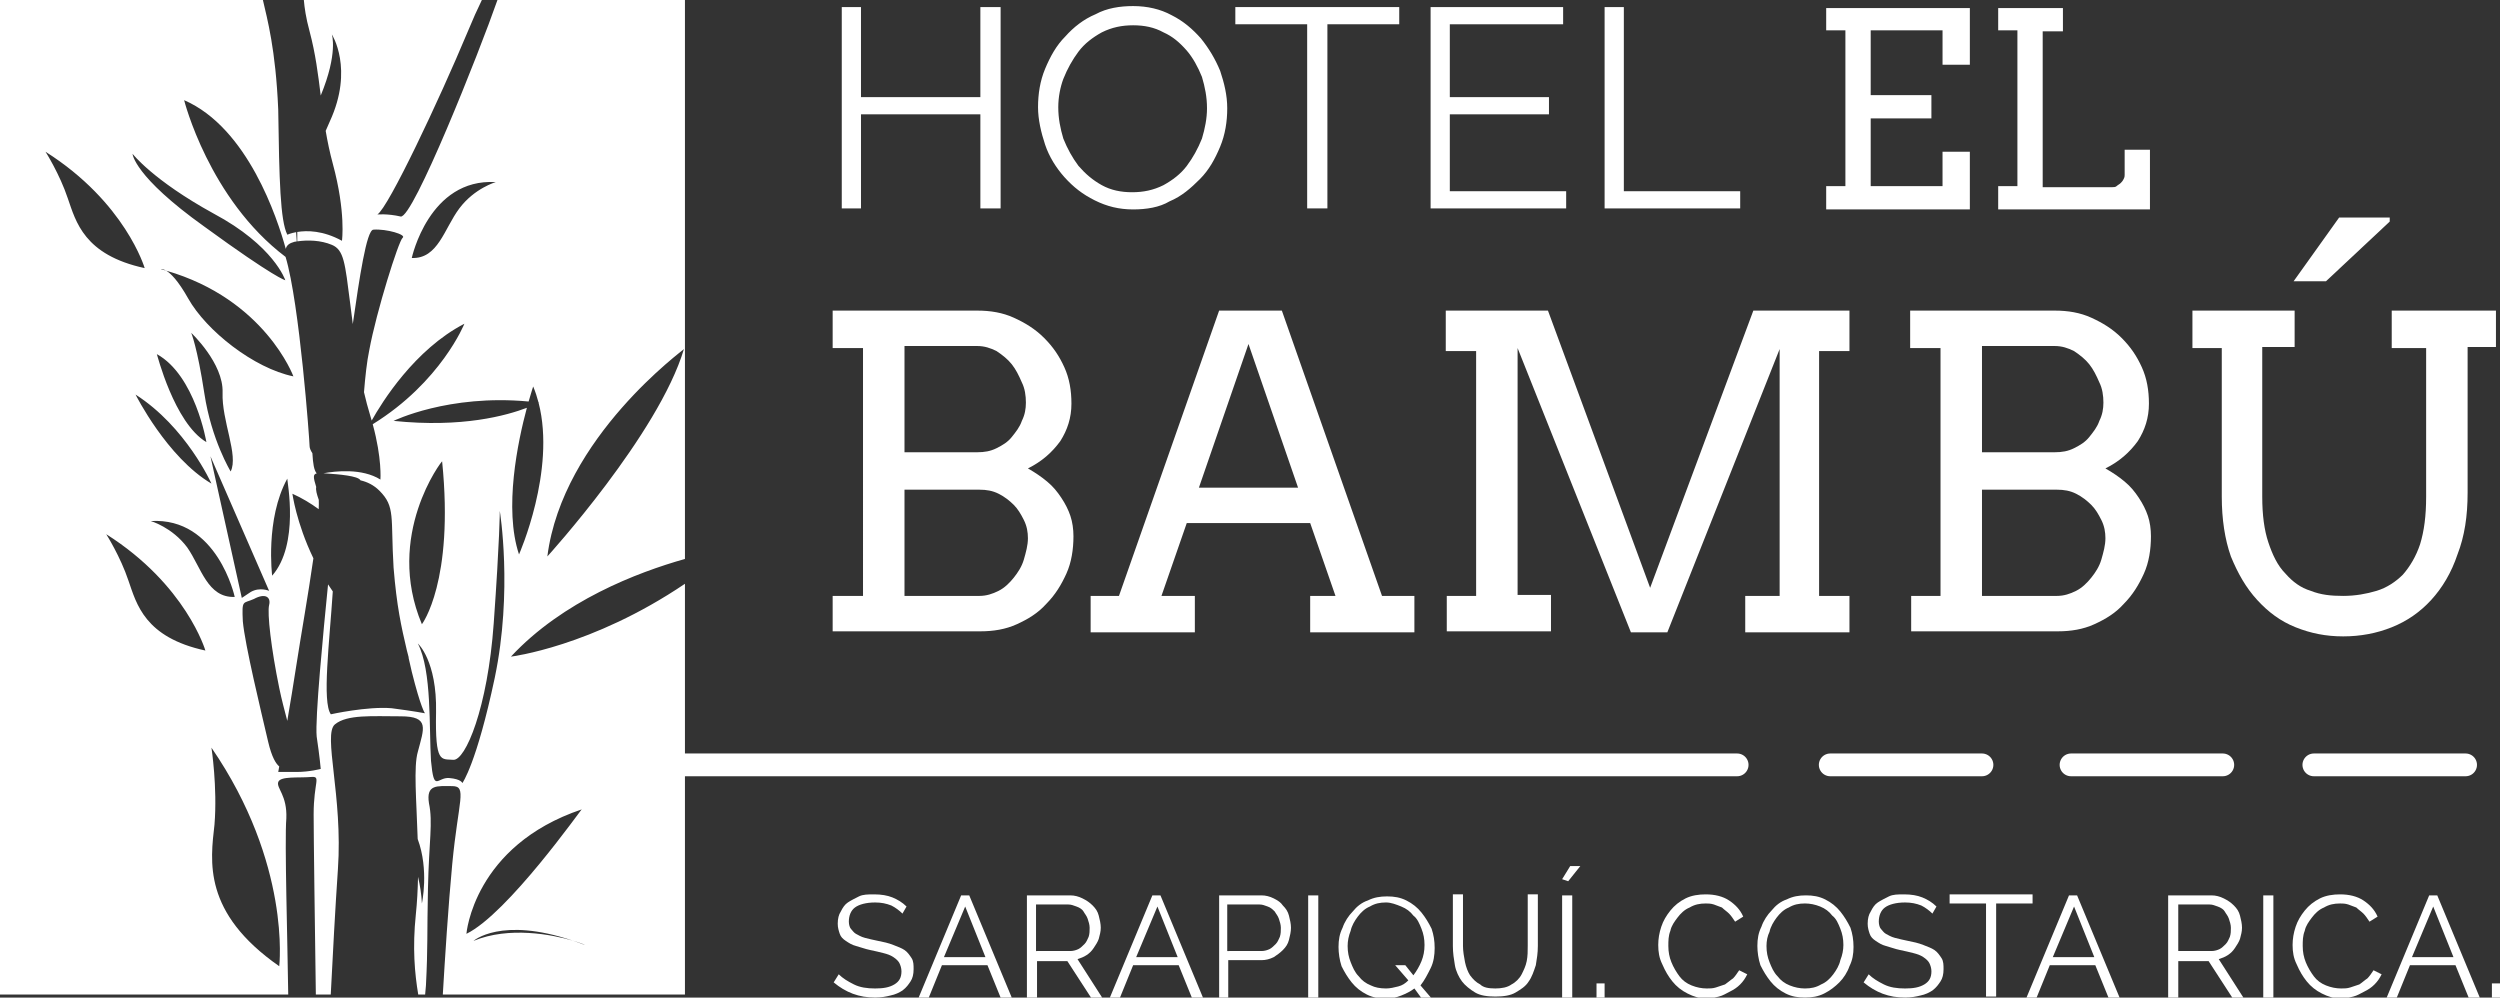 <?xml version="1.0" encoding="utf-8"?>
<!-- Generator: Adobe Illustrator 16.0.0, SVG Export Plug-In . SVG Version: 6.00 Build 0)  -->
<!DOCTYPE svg PUBLIC "-//W3C//DTD SVG 1.1//EN" "http://www.w3.org/Graphics/SVG/1.1/DTD/svg11.dtd">
<svg version="1.1" id="Layer_1" xmlns="http://www.w3.org/2000/svg" xmlns:xlink="http://www.w3.org/1999/xlink" x="0px" y="0px"
	 width="549.111px" height="219.111px" viewBox="0 0 549.111 219.111" enable-background="new 0 0 549.111 219.111"
	 xml:space="preserve">
<rect x="0" y="0" width="549.111" height="219.111" fill="#333333" stroke="none"/>
<g>
	
		<line fill="none" stroke="#FFFFFF" stroke-width="5" stroke-linecap="round" stroke-miterlimit="10" x1="126.667" y1="168" x2="381.555" y2="168"/>
	
		<line fill="none" stroke="#FFFFFF" stroke-width="5" stroke-linecap="round" stroke-miterlimit="10" x1="402" y1="168" x2="435.332" y2="168"/>
	
		<line fill="none" stroke="#FFFFFF" stroke-width="5" stroke-linecap="round" stroke-miterlimit="10" x1="454.889" y1="168" x2="488.223" y2="168"/>
	
		<line fill="none" stroke="#FFFFFF" stroke-width="5" stroke-linecap="round" stroke-miterlimit="10" x1="508.223" y1="168" x2="541.555" y2="168"/>
	<path fill="#FFFFFF" d="M150.444,128.223c-20.498,13.853-38.222,16-38.222,16c11.382-12.227,27.732-18.493,38.222-21.452V0h-41.181
		c-3.941,11.333-18.591,48.172-21.264,47.555c-2.888-0.666-5.11-0.444-5.11-0.444c2.444-1.556,13.555-25.111,19.778-40
		c1.165-2.829,2.229-5.19,3.173-7.111H66.738C66.881,1.64,67.173,3.857,68,6.889c1.313,4.926,1.872,9.475,2.446,14.097
		c3.852-9.315,2.443-13.43,2.443-13.43s4.889,7.556-0.445,19.111c-0.312,0.721-0.615,1.411-0.908,2.077
		c0.396,2.328,0.89,4.729,1.575,7.257c2.889,10.667,2,16.889,2,16.889c-4.175-2.289-7.687-2.291-9.814-1.939
		c-0.011,0.662-0.012,1.35-0.001,2.065c2.335-0.335,5.147-0.256,7.593,0.763c2.667,1.111,2.889,4,4,12.667
		c0.21,1.6,0.405,3.17,0.6,4.732c1.46-10.142,3.016-20.617,4.511-20.732c2.889-0.222,7.333,1.111,6.444,1.778
		c-0.888,0.665-5.777,16.221-7.333,24.665c-0.534,2.538-0.887,5.859-1.163,9.25c0.398,1.706,0.842,3.428,1.385,5.194
		c0.11,0.356,0.206,0.698,0.306,1.043c2.24-4.007,9.433-15.619,20.361-21.266c0,0-5.117,12.775-20.133,22.069
		c2.066,7.568,1.689,12.153,1.689,12.153c-4.08-2.55-9.968-1.85-12.516-1.379c0.227,0.013,0.468,0.028,0.738,0.046
		c2.565,0.183,6.932,0.519,7.394,1.502c1.5,0.349,2.926,1.039,4.162,2.275c3.556,3.556,2.444,5.778,3.111,16.888
		c0.699,8.562,1.674,12.871,2.923,18.207c0.277,0.992,0.411,1.572,0.411,1.572c-0.017-0.01-0.033-0.02-0.05-0.027
		c0.23,0.99,0.469,2.021,0.717,3.139c2,8,2.889,9.109,2.889,9.109s-2.222-0.443-7.333-1.109c-5.335-0.443-13.335,1.334-13.335,1.334
		c-1.951-2.73-0.306-15.738,0.426-26.994c-0.36-0.514-0.708-1.027-1.04-1.54c-1.056,10.596-2.887,29.526-2.498,33.422
		c0.667,4.445,0.889,7.111,0.889,7.111s-2.444,0.668-5.333,0.668c-2.889,0-4,0-4,0s0.081-0.436,0.222-1.215
		c-0.706-0.566-1.634-1.98-2.444-5.453c-1.556-6.666-5.111-21.332-5.556-26.443c-0.222-4.889,0-3.779,2.444-4.889
		c2.444-1.334,3.778-0.445,3.333,1.332c-0.445,1.777,0.444,9.557,2.222,18.223c0.529,2.58,1.194,5.018,1.765,7.223
		c0.643-3.758,1.358-8.074,2.013-12.334c0.95-6.174,2.598-15.457,3.723-23.375c-3.792-7.844-4.612-14.293-4.612-14.18
		c2.078,0.932,3.995,2.088,5.778,3.394c0.033-0.77,0.04-1.455,0.018-2.046c-0.44-1.245-0.7-2.189-0.565-2.83
		c-0.639-2.075-0.746-2.795,0.108-2.981c-0.609-0.752-0.807-2.107-0.947-4.435c-0.38-0.571-0.614-1.146-0.614-1.546
		c0-1.104-2.194-31.38-5.274-41.575C45.876,43.689,40.444,22,40.444,22c13.98,6.07,20.495,25.983,22.325,32.667
		c0.185-0.808,0.786-1.253,1.897-1.556c0.165-0.03,0.34-0.052,0.512-0.078c-0.045-0.559-0.094-1.245-0.137-2.041
		c-1.229,0.23-1.931,0.563-1.931,0.563c-1.556-3.111-1.778-12-2-27.555c-0.567-13.219-2.414-19.849-3.366-24H0v218.443h63.308
		c-0.142-11.182-0.818-33.877-0.418-38.666c0.222-5.111-2.222-6.666-1.778-8c0.444-1.334,4.444-0.889,7.111-1.111
		c2.444-0.221,0.666,0.891,0.666,8.223c0,4.801,0.286,25.695,0.483,39.557h3.276c0.421-8.396,0.998-19.139,1.574-27.557
		c1.111-16-3.333-29.557-0.667-31.777c2.667-2.223,8.222-1.777,14.444-1.777c6.444,0,5.111,2.666,3.778,7.777
		c-0.967,3.314-0.303,10.578-0.035,19.176c2.534,6.793,0.924,14.158,0.924,14.158c-0.099-2.041-0.406-3.994-0.85-5.848
		c-0.052,2.74-0.195,5.525-0.483,8.291c-0.76,7.271-0.245,12.945,0.53,17.557h1.516c0.061-0.623,0.121-1.275,0.177-2
		C94,207.777,93.778,205.557,94,195.111c0.222-10.445,1.111-14.445,0.222-18.666c-0.667-4.223,1.778-3.779,5.111-3.779
		s1.333,3.111,0,17.111c-0.865,9.08-1.636,21.238-2.071,28.668h53.182V128.223z M55.111,130c-2,1.332-2,1.332-2,1.332l-6.889-31.11
		l12.889,29.556C59.111,129.778,57.111,128.889,55.111,130z M45.333,97.111c-7.111-4.222-10.889-19.555-10.889-19.333
		C42.889,82.445,45.333,97.111,45.333,97.111z M42,73.111c0,0,7.111,6.667,6.889,13.111c-0.222,6.222,3.555,13.778,1.778,17.333
		c0,0-4.223-6.889-5.778-17.111C43.333,76.222,42,73.111,42,73.111z M46.444,106.222c-9.777-5.778-16.667-19.556-16.667-19.556
		C40.889,93.778,46.444,106.222,46.444,106.222z M59.778,126.446c0,0-1.553-12.425,3.322-21.312
		c0.001-0.021,0.005-0.029,0.012-0.022c-0.004,0.007-0.007,0.015-0.012,0.022C63.075,105.789,65.805,119.557,59.778,126.446z
		 M41.333,65.556c-2.241-3.983-3.853-5.525-4.839-6.111c-0.386-0.112-0.765-0.228-1.161-0.333c0,0,0.388-0.127,1.161,0.333
		c21.717,6.283,27.95,23.223,27.95,23.223C55.778,80.889,45.333,72.667,41.333,65.556z M46.889,46.889
		C60.222,54,62.667,61.556,62.667,61.556s-2.223-0.445-17.778-11.778c-15.556-11.111-15.778-16-15.778-16
		S33.556,39.556,46.889,46.889z M14.889,43.556C13.111,38.223,10,33.334,10,33.334c17.556,11.111,21.778,25.555,21.778,25.555
		C18.444,56,16.667,48.667,14.889,43.556z M28.222,127.556c-1.778-5.334-4.889-10.224-4.889-10.224
		c17.556,11.113,21.778,25.556,21.778,25.556C31.778,140,30,132.666,28.222,127.556z M41.111,120.222c-3.333-4.444-8-5.776-8-5.776
		c14.667-0.89,18.444,16.666,18.444,16.666C45.556,131.332,44.222,124.667,41.111,120.222z M61.333,212.223
		c-16.889-11.777-15.111-23.111-14.222-31.111c0.667-8.223-0.667-16.889-0.667-16.889C64,189.777,61.333,212.223,61.333,212.223z
		 M150.222,76.667c-5.555,18.667-30,45.555-30,45.555C123.556,96,150.444,76.667,150.222,76.667z M100.889,45.778
		c-3.333,4.445-4.667,11.111-10.445,10.889c0,0,3.778-17.556,18.445-16.667C108.889,40,104.222,41.333,100.889,45.778z
		 M86.444,92.445c0,0,12.041-5.911,29.665-4.256c0.583-2.061,1.002-3.3,1.002-3.3c0.482,1.147,0.865,2.333,1.179,3.538
		c0.052,0.007,0.103,0.011,0.154,0.018c0-0.015-0.048,0.001-0.14,0.039c3.844,14.895-4.305,33.294-4.305,33.294
		c-3.361-10.083-0.267-24.778,1.728-32.209C111.327,91.241,101.57,94.02,86.444,92.445z M97.111,101.333
		c2.667,26.445-4.444,35.778-4.444,35.778C84.444,117.556,97.111,101.111,97.111,101.333z M98.667,170.889
		c-2.667-0.223-3.333,3.334-4-3.777c-0.445-7.111,0.222-19.777-2.889-25.777c0,0,4.222,3.777,4,15.111
		c-0.222,11.332,1.111,10.221,3.778,10.443s7.556-11.332,8.889-30c1.333-18.667,1.333-24.667,1.333-24.667
		s2.889,17.556-1.111,36.667c-4,18.889-7.111,23.111-7.111,23.111S101.333,171.111,98.667,170.889z M127.778,177.777
		c0-0.221-16.222,22.889-25.333,27.334C102.444,205.111,104,185.777,127.778,177.777z M104,206.666c0,0,6.011-5.395,21.813-0.061
		c1.643,0.482,2.631,0.891,2.631,0.949c-0.908-0.352-1.78-0.662-2.631-0.949C121.304,205.285,111.819,203.408,104,206.666z"/>
	<g>
		<path fill="#FFFFFF" d="M219.778,1.556v44.222h-4.444V25.111h-26.222v20.667h-4.223V1.556h4.222v19.778h26.222V1.556H219.778z"/>
		<path fill="#FFFFFF" d="M248.889,46c-3.111,0-5.778-0.667-8.445-2s-4.667-2.889-6.667-5.111c-1.778-2-3.333-4.444-4.222-7.111
			s-1.556-5.555-1.556-8.222c0-2.889,0.444-5.778,1.556-8.444s2.444-5.111,4.444-7.111c1.778-2,4-3.778,6.667-4.889
			c2.444-1.333,5.333-1.778,8.222-1.778c3.111,0,6,0.667,8.444,2c2.667,1.333,4.667,3.111,6.444,5.111
			c1.778,2.222,3.111,4.444,4.222,7.111c0.889,2.667,1.556,5.333,1.556,8.222c0,2.889-0.444,5.778-1.556,8.445
			c-1.111,2.667-2.444,5.111-4.444,7.111s-4,3.778-6.667,4.889C254.667,45.556,251.778,46,248.889,46z M232.444,23.556
			c0,2.445,0.445,4.667,1.111,6.889c0.889,2.222,2,4.222,3.333,6c1.555,1.778,3.111,3.111,5.111,4.222
			c2,1.111,4.222,1.556,6.667,1.556c2.444,0,4.667-0.445,6.889-1.556c2-1.111,3.778-2.444,5.111-4.222
			c1.333-1.778,2.444-3.778,3.333-6c0.667-2.222,1.111-4.444,1.111-6.667c0-2.444-0.444-4.667-1.111-6.889
			c-0.889-2.222-2-4.222-3.333-5.778c-1.556-1.778-3.111-3.111-5.111-4c-2-1.111-4.222-1.556-6.667-1.556S244.221,6,241.999,7.111
			c-2,1.111-3.778,2.444-5.111,4.222c-1.333,1.778-2.445,3.778-3.333,6C232.889,19.111,232.444,21.333,232.444,23.556z"/>
		<path fill="#FFFFFF" d="M307.332,5.333h-15.777v40.444h-4.443V5.333h-15.778V1.555h36v3.778H307.332z"/>
		<path fill="#FFFFFF" d="M344,42v3.777h-29.777V1.556h29.109v3.778h-24.889v16h21.779v3.778h-21.779v16.889L344,42L344,42z"/>
		<path fill="#FFFFFF" d="M352.443,45.778V1.556h4.225v40.445h25.557v3.777H352.443z"/>
	</g>
	<g>
		<path fill="#FFFFFF" d="M401.111,1.778h31.557v12.445h-6V6.667h-15.779v14.222h13.334V26h-13.334v14.889h15.777v-7.556h6V46
			h-31.555v-5.111h4.221V6.667h-4.221V1.778L401.111,1.778z"/>
		<path fill="#FFFFFF" d="M438.666,1.778h14.445v5.111h-4.445v34.222H464c0.223,0,0.666,0,0.889-0.222s0.666-0.444,0.889-0.667
			c0.225-0.223,0.445-0.445,0.666-0.889c0.225-0.444,0.225-0.667,0.225-0.889v-5.555h5.557V46h-33.336v-5.111h4.223V6.667h-4.223
			V1.778H438.666z"/>
	</g>
	<g>
		<path fill="#FFFFFF" d="M182.889,130.889h6.667V76.445h-6.667v-8.222h31.778c2.889,0,5.555,0.444,8,1.555
			c2.444,1.111,4.667,2.445,6.667,4.445s3.333,4,4.444,6.444c1.111,2.444,1.556,5.111,1.556,8c0,3.111-0.889,5.778-2.444,8.222
			c-1.778,2.444-4,4.444-7.111,6c1.556,0.889,2.889,1.778,4.222,2.889c1.333,1.111,2.222,2.223,3.111,3.556
			c0.889,1.333,1.556,2.667,2,4c0.444,1.333,0.667,2.889,0.667,4.444c0,2.889-0.444,5.778-1.556,8.223
			c-1.111,2.445-2.444,4.666-4.444,6.666c-1.778,2-4,3.334-6.444,4.445c-2.444,1.111-5.111,1.555-8,1.555h-32.446V130.889z
			 M198.667,76.445v22.889h16c1.555,0,2.889-0.222,4.222-0.889s2.444-1.333,3.333-2.444c0.889-1.111,1.778-2.223,2.222-3.556
			c0.667-1.333,0.889-2.667,0.889-4c0-1.556-0.222-3.111-0.889-4.444c-0.667-1.556-1.333-2.889-2.222-4
			c-0.889-1.111-2-2-3.333-2.889c-1.333-0.667-2.667-1.111-4.222-1.111h-16V76.445z M198.667,107.556v23.333h16.444
			c1.556,0,2.889-0.443,4.222-1.111c1.333-0.666,2.444-1.777,3.333-2.889c0.889-1.111,1.777-2.443,2.222-4
			c0.444-1.557,0.889-3.111,0.889-4.667c0-1.333-0.222-2.666-0.889-4c-0.667-1.333-1.333-2.444-2.222-3.333
			c-0.889-0.889-2-1.778-3.333-2.444c-1.333-0.667-2.667-0.889-4.222-0.889H198.667z"/>
		<path fill="#FFFFFF" d="M287.555,130.889h5.777l-5.556-16h-27.111l-5.556,16h7.333v8h-22.889v-8h6.222l22-62.667h13.778l22,62.667
			h7.111v8h-22.89v-8H287.555z M263.333,107.111h21.779l-10.89-31.556L263.333,107.111z"/>
		<path fill="#FFFFFF" d="M317.555,130.889h6.668V77.111h-6.668v-8.889H340l22.443,60.89l22.668-60.89h21.111v8.889h-6.668v53.777
			h6.668v8h-22.891v-8h7.557V76.667l-24.666,62.222h-8l-24.891-62.443v54.221h7.334v8h-22.889v-7.777H317.555z"/>
		<path fill="#FFFFFF" d="M419.555,130.889h6.668V76.445h-6.668v-8.222h31.777c2.891,0,5.557,0.444,8,1.555
			c2.445,1.111,4.668,2.445,6.668,4.445s3.332,4,4.443,6.444c1.111,2.444,1.557,5.111,1.557,8c0,3.111-0.889,5.778-2.445,8.222
			c-1.777,2.444-4,4.444-7.111,6c1.559,0.889,2.891,1.778,4.225,2.889c1.334,1.111,2.223,2.223,3.109,3.556
			c0.891,1.333,1.557,2.667,2,4c0.445,1.333,0.666,2.889,0.666,4.444c0,2.889-0.441,5.778-1.555,8.223
			c-1.111,2.445-2.445,4.666-4.445,6.666c-1.775,2-4,3.334-6.441,4.445c-2.445,1.111-5.111,1.555-8,1.555h-32.225v-7.777H419.555z
			 M435.332,76.445v22.889h16c1.557,0,2.891-0.222,4.223-0.889c1.334-0.667,2.445-1.333,3.334-2.444
			c0.889-1.111,1.777-2.223,2.223-3.556c0.666-1.333,0.891-2.667,0.891-4c0-1.556-0.225-3.111-0.891-4.444
			c-0.668-1.556-1.334-2.889-2.223-4c-0.889-1.111-2-2-3.334-2.889c-1.332-0.667-2.666-1.111-4.223-1.111h-16V76.445z
			 M435.332,107.556v23.333h16.445c1.555,0,2.889-0.443,4.223-1.111c1.332-0.666,2.443-1.777,3.332-2.889
			c0.891-1.111,1.779-2.443,2.223-4c0.445-1.557,0.889-3.111,0.889-4.667c0-1.333-0.221-2.666-0.889-4
			c-0.666-1.333-1.332-2.444-2.223-3.333c-0.889-0.889-2-1.778-3.332-2.444c-1.334-0.667-2.668-0.889-4.223-0.889H435.332z"/>
		<path fill="#FFFFFF" d="M481.111,68.222h22.891v8h-7.113v32.889c0,4,0.443,7.333,1.334,10c0.889,2.666,2,5.109,3.777,6.889
			c1.555,1.777,3.332,3.111,5.555,3.777c2.223,0.889,4.445,1.111,7.111,1.111s5.111-0.445,7.334-1.111s4.223-2,5.777-3.557
			c1.555-1.777,2.889-4,3.777-6.666c0.889-2.891,1.334-6.223,1.334-10.445V76.445h-7.559v-8.222h22.893v8h-6.225v32
			c0,5.111-0.666,9.555-2.223,13.555c-1.334,4-3.334,7.334-5.777,10c-2.443,2.668-5.334,4.668-8.666,6
			c-3.334,1.334-6.891,2-10.668,2c-3.775,0-7.109-0.666-10.441-2c-3.334-1.332-6-3.332-8.445-6
			c-2.443-2.666-4.223-5.777-5.777-9.555c-1.334-3.776-2-8.222-2-13.111V76.445h-6.445v-8.222L481.111,68.222L481.111,68.222z
			 M513.777,47.778h11.111v0.889l-14,13.111h-7.111L513.777,47.778z"/>
	</g>
	<g>
		<path fill="#FFFFFF" d="M198.222,200.666c-0.667-0.666-1.555-1.334-2.444-1.777c-1.111-0.443-2.222-0.666-3.556-0.666
			c-2,0-3.555,0.443-4.444,1.109c-0.889,0.668-1.333,1.779-1.333,3.111c0,0.668,0.223,1.334,0.445,1.557s0.667,0.889,1.111,1.111
			c0.444,0.221,1.111,0.666,2,0.889c0.889,0.223,1.778,0.443,2.889,0.666s2.222,0.445,3.333,0.891
			c1.111,0.443,1.778,0.666,2.445,1.109c0.667,0.445,1.111,1.111,1.555,1.777c0.445,0.668,0.445,1.557,0.445,2.445
			c0,1.109-0.223,2-0.667,2.666c-0.444,0.666-0.889,1.334-1.778,2c-0.667,0.443-1.555,0.889-2.667,1.109
			c-0.889,0.225-2,0.445-3.333,0.445c-3.555,0-6.444-1.111-9.111-3.334l1.111-1.777c0.889,0.891,2,1.557,3.333,2.223
			c1.333,0.668,2.889,0.891,4.667,0.891s3.111-0.223,4.222-0.891c1.111-0.666,1.556-1.557,1.556-2.889
			c0-0.668-0.222-1.334-0.444-1.777s-0.667-0.891-1.333-1.334c-0.667-0.443-1.333-0.666-2.222-0.889
			c-0.889-0.223-1.778-0.443-2.889-0.668c-1.111-0.221-2.222-0.666-3.111-0.889c-0.889-0.221-1.556-0.666-2.222-1.111
			c-0.667-0.443-1.111-0.889-1.333-1.555c-0.222-0.666-0.444-1.334-0.444-2.223c0-1.111,0.222-2,0.667-2.666
			c0.444-0.891,0.889-1.557,1.555-2c0.667-0.445,1.556-0.891,2.445-1.334c0.889-0.443,2-0.443,3.333-0.443
			c1.556,0,2.889,0.221,4,0.666c1.111,0.445,2.222,1.111,3.111,2L198.222,200.666z"/>
		<path fill="#FFFFFF" d="M201.778,219.111l9.333-22.445h1.778l9.333,22.445h-2.444L216.889,212h-10L204,219.111H201.778
			L201.778,219.111z M212,199.111l-4.667,11.111h9.111L212,199.111z"/>
		<path fill="#FFFFFF" d="M225.556,219.111v-22.445h9.556c0.889,0,1.778,0.225,2.667,0.668c0.889,0.443,1.556,0.889,2.222,1.557
			c0.667,0.666,1.111,1.332,1.333,2.223c0.222,0.889,0.444,1.777,0.444,2.666s-0.222,1.557-0.444,2.443
			c-0.222,0.668-0.667,1.334-1.111,2c-0.444,0.668-0.889,1.111-1.555,1.557c-0.667,0.443-1.333,0.666-2,0.889l5.555,8.668h-2.444
			l-5.333-8.223h-6.667v8.223h-2.222L225.556,219.111L225.556,219.111z M227.778,208.889h7.333c0.667,0,1.333-0.223,1.778-0.443
			c0.444-0.223,0.889-0.668,1.333-1.111c0.445-0.443,0.667-1.111,0.889-1.557c0.222-0.666,0.222-1.332,0.222-2
			c0-0.666-0.222-1.332-0.444-2c-0.222-0.666-0.667-1.111-0.889-1.555c-0.222-0.445-0.889-0.891-1.556-1.111
			c-0.667-0.223-1.111-0.445-1.777-0.445h-7.111v10.223H227.778z"/>
		<path fill="#FFFFFF" d="M243.778,219.111l9.333-22.445h1.778l9.333,22.445h-2.444L258.889,212h-10L246,219.111H243.778
			L243.778,219.111z M254.222,199.111l-4.667,11.111h9.111L254.222,199.111z"/>
		<path fill="#FFFFFF" d="M267.778,219.111v-22.445h9.333c0.889,0,1.777,0.225,2.667,0.668c0.889,0.443,1.555,0.889,2,1.557
			c0.666,0.666,1.11,1.332,1.334,2.223c0.221,0.889,0.443,1.777,0.443,2.666s-0.223,1.777-0.443,2.666
			c-0.224,0.891-0.668,1.557-1.334,2.223c-0.666,0.668-1.334,1.111-2,1.557c-0.89,0.443-1.777,0.666-2.667,0.666h-7.333v8.223h-2
			V219.111z M270,208.889h7.111c0.667,0,1.333-0.223,1.777-0.443c0.444-0.223,0.89-0.668,1.334-1.111s0.666-1.111,0.89-1.557
			c0.221-0.666,0.221-1.332,0.221-2c0-0.666-0.221-1.332-0.443-2c-0.223-0.666-0.666-1.111-0.889-1.555
			c-0.444-0.445-0.889-0.891-1.557-1.111c-0.666-0.223-1.111-0.445-1.777-0.445h-7.111v10.223H270z"/>
		<path fill="#FFFFFF" d="M287.333,219.111v-22.445h2.223v22.445H287.333z"/>
		<path fill="#FFFFFF" d="M310.666,217.111c-0.889,0.666-1.777,1.111-2.889,1.555c-1.111,0.445-2.223,0.668-3.334,0.668
			c-1.555,0-2.889-0.223-4.221-0.889c-1.334-0.668-2.445-1.557-3.333-2.668c-0.889-1.111-1.557-2.221-2.223-3.555
			C294.223,210.889,294,209.332,294,208c0-1.557,0.223-2.889,0.889-4.223c0.443-1.334,1.334-2.666,2.223-3.557
			c0.89-1.109,2-2,3.332-2.443c1.334-0.666,2.668-0.889,4.225-0.889s2.889,0.223,4.223,0.889s2.443,1.555,3.334,2.666
			c0.889,1.111,1.555,2.223,2.221,3.557c0.445,1.332,0.668,2.666,0.668,4.223c0,1.555-0.223,3.109-0.889,4.443
			c-0.668,1.334-1.334,2.666-2.223,3.777l2.666,3.111h-2.225L310.666,217.111z M304.443,217.111c0.891,0,1.779-0.223,2.668-0.445
			c0.891-0.221,1.557-0.666,2.223-1.332L306.443,212h2.225l1.775,2.223c0.668-0.889,1.334-2,1.779-3.109
			c0.443-1.111,0.666-2.223,0.666-3.557s-0.223-2.443-0.666-3.557c-0.445-1.109-0.891-2.223-1.779-2.889
			c-0.666-0.889-1.555-1.555-2.666-2c-1.109-0.445-2.223-0.889-3.334-0.889c-1.332,0-2.441,0.223-3.555,0.889
			c-1.111,0.445-2,1.334-2.666,2.223c-0.667,0.889-1.333,2-1.556,3.111c-0.443,1.111-0.666,2.221-0.666,3.332
			c0,1.334,0.223,2.445,0.666,3.557c0.444,1.111,0.889,2.223,1.777,3.111c0.668,0.889,1.557,1.557,2.668,2
			C302,216.889,303.111,217.111,304.443,217.111z"/>
		<path fill="#FFFFFF" d="M328.443,217.111c1.334,0,2.668-0.223,3.559-0.889c0.889-0.445,1.775-1.334,2.223-2.223
			c0.443-0.889,0.889-1.777,1.109-2.889c0.223-1.111,0.223-2.223,0.223-3.334v-11.334h2.223v11.334c0,1.555-0.223,2.889-0.445,4.223
			c-0.443,1.332-0.889,2.666-1.555,3.557c-0.666,1.109-1.777,1.775-2.889,2.443c-1.111,0.666-2.666,0.889-4.445,0.889
			c-1.777,0-3.332-0.223-4.443-0.889c-1.111-0.668-2.223-1.557-2.889-2.443c-0.668-0.891-1.334-2.225-1.557-3.557
			c-0.221-1.334-0.443-2.668-0.443-4.223v-11.334h2.221v11.334c0,1.111,0.223,2.443,0.445,3.555
			c0.223,1.113,0.666,2.225,1.111,2.891c0.666,0.889,1.334,1.555,2.223,2C325.777,216.889,326.889,217.111,328.443,217.111z"/>
		<path fill="#FFFFFF" d="M344.443,193.557l-1.332-0.445l1.777-2.889h2.223L344.443,193.557z M343.111,219.111v-22.445h2.223v22.445
			H343.111z"/>
		<path fill="#FFFFFF" d="M350,219.557c0.223,0,0.223,0,0.443-0.225c0.223,0,0.223-0.221,0.223-0.443V216h1.777v3.332
			c0,0.445,0,0.668-0.221,0.891c-0.223,0.223-0.445,0.443-0.668,0.666s-0.443,0.223-0.889,0.443c-0.225,0-0.666,0-0.891,0v-1.775
			H350z"/>
		<path fill="#FFFFFF" d="M364.223,207.557c0-1.334,0.221-2.668,0.666-4c0.443-1.334,1.111-2.445,2-3.557s2-2,3.334-2.668
			c1.332-0.666,2.889-0.889,4.443-0.889c2,0,3.777,0.445,5.111,1.334s2.445,2,3.111,3.555l-1.777,1.111
			c-0.445-0.666-0.889-1.332-1.334-1.777c-0.445-0.443-1.111-0.889-1.555-1.334c-0.668-0.221-1.111-0.443-1.779-0.666
			c-0.666-0.223-1.332-0.223-1.777-0.223c-1.334,0-2.443,0.223-3.555,0.889c-1.111,0.445-2,1.334-2.668,2.225
			c-0.666,0.889-1.332,1.775-1.555,2.889c-0.445,1.111-0.445,2.221-0.445,3.332c0,1.334,0.223,2.445,0.668,3.557
			c0.443,1.111,1.111,2.223,1.777,3.111c0.666,0.887,1.555,1.555,2.666,2c1.111,0.443,2.223,0.666,3.334,0.666
			c0.666,0,1.334,0,2-0.223s1.334-0.443,2-0.666c0.666-0.445,1.111-0.891,1.777-1.334c0.443-0.443,0.889-1.111,1.334-1.777
			l1.775,0.889c-0.443,0.891-0.889,1.557-1.555,2.223c-0.668,0.668-1.334,1.111-2.223,1.557s-1.557,0.889-2.445,1.111
			c-0.887,0.221-1.777,0.443-2.666,0.443c-1.557,0-2.889-0.443-4.223-1.111c-1.334-0.666-2.443-1.557-3.334-2.666
			c-0.889-1.111-1.555-2.223-2.221-3.777C364.443,210.445,364.223,209.111,364.223,207.557z"/>
		<path fill="#FFFFFF" d="M396.443,219.111c-1.555,0-2.889-0.223-4.221-0.889c-1.334-0.666-2.445-1.557-3.334-2.666
			c-0.889-1.111-1.557-2.225-2.223-3.557c-0.443-1.334-0.666-2.889-0.666-4.223c0-1.557,0.223-2.889,0.889-4.223
			c0.443-1.334,1.334-2.666,2.223-3.557c0.891-1.109,2-2,3.332-2.443c1.334-0.666,2.668-0.891,4.225-0.891s2.889,0.225,4.223,0.891
			s2.443,1.557,3.334,2.666c0.889,1.111,1.555,2.223,2.221,3.557c0.445,1.334,0.668,2.666,0.668,4.223s-0.225,2.889-0.891,4.223
			c-0.445,1.334-1.334,2.666-2.223,3.555s-2,1.779-3.334,2.445S398,219.111,396.443,219.111z M388,207.777
			c0,1.334,0.223,2.445,0.666,3.557c0.445,1.111,0.889,2.223,1.777,3.111c0.668,0.889,1.557,1.555,2.668,2
			c1.111,0.443,2.221,0.666,3.332,0.666c1.334,0,2.445-0.223,3.557-0.889c1.111-0.445,2-1.334,2.666-2.223s1.334-2,1.557-3.111
			c0.443-1.111,0.666-2.223,0.666-3.332c0-1.334-0.223-2.445-0.666-3.557c-0.445-1.111-0.891-2.223-1.779-2.889
			c-0.666-0.891-1.555-1.557-2.666-2c-1.109-0.445-2.223-0.668-3.334-0.668c-1.332,0-2.441,0.223-3.555,0.889
			c-1.111,0.445-2,1.334-2.666,2.225c-0.668,0.889-1.334,2-1.557,3.109C388.223,205.557,388,206.666,388,207.777z"/>
		<path fill="#FFFFFF" d="M424.443,200.666c-0.666-0.666-1.555-1.334-2.441-1.777c-1.111-0.443-2.225-0.666-3.559-0.666
			c-2,0-3.555,0.443-4.441,1.109c-0.889,0.668-1.334,1.779-1.334,3.111c0,0.668,0.223,1.334,0.443,1.557
			c0.223,0.223,0.666,0.889,1.111,1.111c0.443,0.221,1.109,0.666,2,0.889c0.889,0.223,1.777,0.443,2.889,0.666
			s2.223,0.445,3.332,0.891c1.111,0.443,1.779,0.666,2.445,1.109c0.666,0.445,1.111,1.111,1.555,1.777
			c0.445,0.668,0.445,1.557,0.445,2.445c0,1.111-0.223,2-0.666,2.668c-0.445,0.666-0.891,1.332-1.779,2
			c-0.666,0.443-1.555,0.889-2.666,1.109c-0.889,0.223-2,0.445-3.334,0.445c-3.555,0-6.441-1.111-9.109-3.334l1.109-1.777
			c0.891,0.889,2,1.557,3.334,2.223s2.891,0.889,4.666,0.889c1.779,0,3.111-0.223,4.225-0.889c1.109-0.666,1.557-1.557,1.557-2.891
			c0-0.666-0.223-1.332-0.445-1.775c-0.223-0.445-0.666-0.891-1.334-1.334c-0.666-0.445-1.332-0.666-2.221-0.891
			c-0.891-0.221-1.779-0.443-2.891-0.666c-1.109-0.223-2.223-0.666-3.109-0.889c-0.891-0.223-1.557-0.666-2.223-1.111
			c-0.668-0.443-1.111-0.889-1.334-1.555c-0.225-0.668-0.443-1.334-0.443-2.223c0-1.111,0.221-2,0.666-2.668
			c0.443-0.889,0.889-1.557,1.555-2c0.668-0.443,1.557-0.889,2.445-1.332c0.887-0.445,2-0.445,3.334-0.445
			c1.555,0,2.889,0.223,4,0.668c1.109,0.443,2.221,1.109,3.109,2L424.443,200.666z"/>
		<path fill="#FFFFFF" d="M446.443,198.445h-8v20.443h-2.221v-20.443h-8v-2h18.221V198.445L446.443,198.445z"/>
		<path fill="#FFFFFF" d="M445.111,219.111l9.332-22.445h1.779l9.332,22.445h-2.443l-2.889-7.109h-10l-2.891,7.109H445.111z
			 M455.555,199.111l-4.666,11.111H460L455.555,199.111z"/>
		<path fill="#FFFFFF" d="M476.223,219.111v-22.445h9.555c0.891,0,1.777,0.225,2.666,0.668c0.891,0.443,1.559,0.889,2.225,1.557
			c0.666,0.666,1.109,1.332,1.334,2.223c0.223,0.889,0.441,1.777,0.441,2.666s-0.221,1.557-0.441,2.443
			c-0.225,0.668-0.668,1.334-1.111,2c-0.445,0.668-0.889,1.111-1.557,1.557c-0.666,0.443-1.332,0.666-2,0.889l5.557,8.668h-2.445
			l-5.332-8.223h-6.668v8.223h-2.221v-0.225H476.223z M478.443,208.889h7.334c0.666,0,1.334-0.223,1.777-0.443
			c0.445-0.223,0.889-0.668,1.334-1.111c0.443-0.443,0.666-1.111,0.889-1.557c0.225-0.666,0.225-1.332,0.225-2
			c0-0.666-0.225-1.332-0.445-2c-0.223-0.666-0.666-1.111-0.889-1.555c-0.225-0.445-0.891-0.891-1.557-1.111
			c-0.668-0.223-1.109-0.445-1.777-0.445h-6.891V208.889L478.443,208.889z"/>
		<path fill="#FFFFFF" d="M497.111,219.111v-22.445h2.223v22.445H497.111z"/>
		<path fill="#FFFFFF" d="M503.555,207.557c0-1.334,0.223-2.668,0.668-4c0.443-1.334,1.109-2.445,2-3.557
			c0.889-1.111,2-2,3.332-2.668c1.334-0.666,2.889-0.889,4.445-0.889c2,0,3.777,0.445,5.111,1.334c1.332,0.889,2.443,2,3.111,3.555
			l-1.779,1.111c-0.443-0.666-0.889-1.332-1.332-1.777c-0.445-0.443-1.111-0.889-1.557-1.334c-0.666-0.221-1.111-0.443-1.777-0.666
			s-1.334-0.223-1.777-0.223c-1.334,0-2.445,0.223-3.557,0.889c-1.111,0.445-2,1.334-2.666,2.225
			c-0.666,0.889-1.334,1.775-1.555,2.889c-0.445,1.111-0.445,2.221-0.445,3.332c0,1.334,0.223,2.445,0.666,3.557
			c0.445,1.111,1.111,2.223,1.779,3.111c0.666,0.889,1.555,1.555,2.666,2c1.111,0.443,2.223,0.666,3.334,0.666
			c0.666,0,1.332,0,2-0.223c0.666-0.223,1.332-0.443,2-0.666c0.666-0.445,1.109-0.891,1.777-1.334
			c0.441-0.443,0.889-1.111,1.332-1.777l1.777,0.889c-0.443,0.891-0.889,1.557-1.557,2.223c-0.666,0.668-1.332,1.111-2.223,1.557
			c-0.889,0.443-1.555,0.889-2.443,1.111c-0.887,0.221-1.777,0.443-2.666,0.443c-1.557,0-2.891-0.443-4.223-1.111
			c-1.334-0.666-2.445-1.557-3.334-2.666c-0.889-1.111-1.555-2.223-2.223-3.777C503.777,210.445,503.555,209.111,503.555,207.557z"
			/>
		<path fill="#FFFFFF" d="M524.223,219.111l9.332-22.445h1.777l9.334,22.445h-2.443l-2.891-7.109h-10l-2.889,7.109H524.223z
			 M534.443,199.111l-4.666,11.111h9.111L534.443,199.111z"/>
		<path fill="#FFFFFF" d="M547.332,219.111V216h1.779v3.111H547.332z"/>
	</g>
</g>
</svg>
